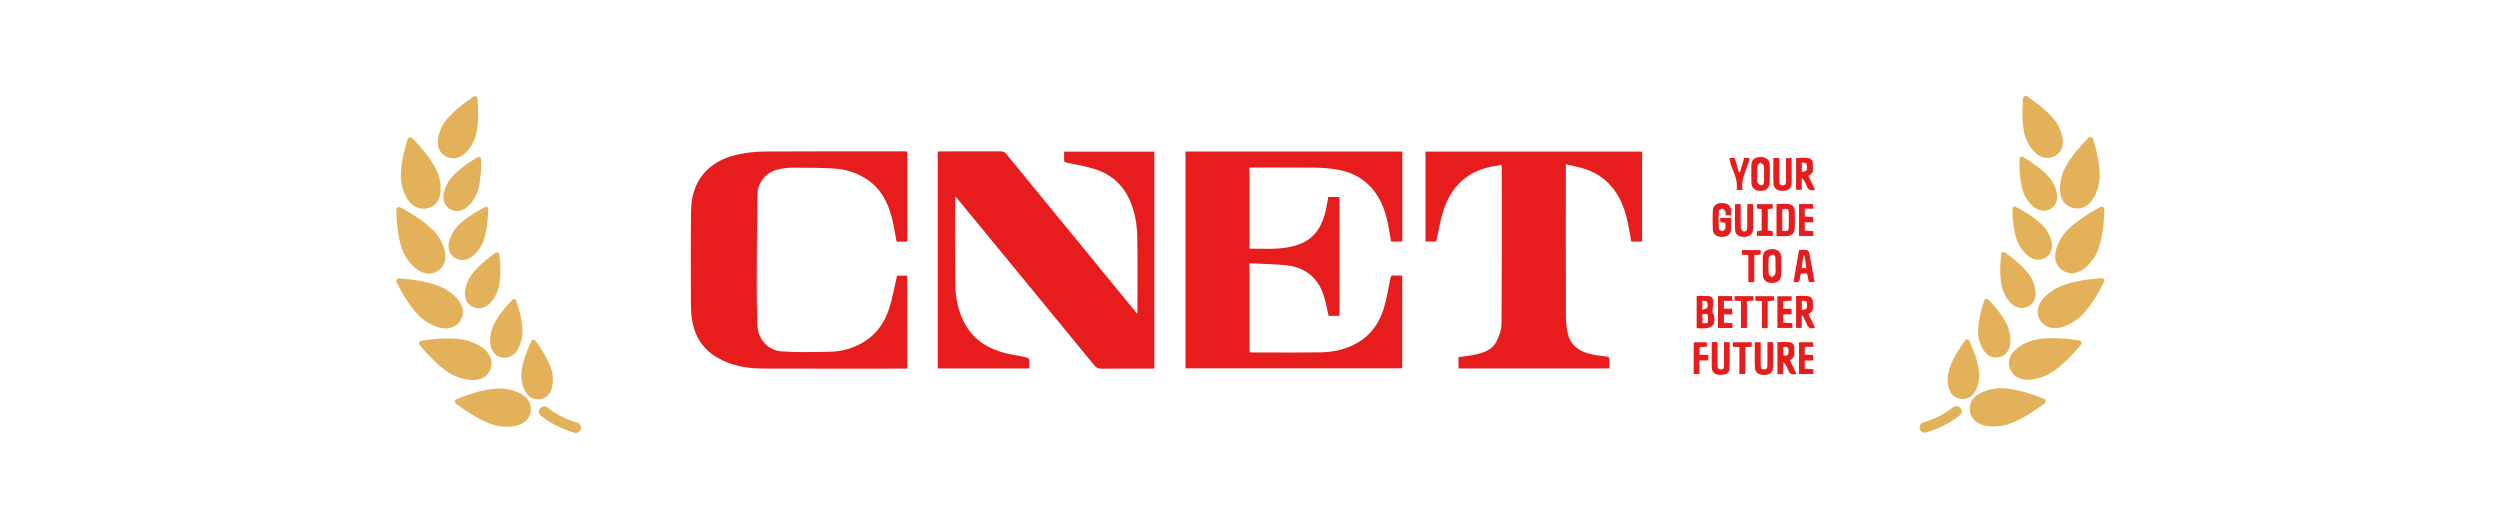 <svg viewBox="0 0 380 80" height="80" width="380" version="1.1" fill="none" xmlns:xlink="http://www.w3.org/1999/xlink" xmlns="http://www.w3.org/2000/svg"><defs><clipPath id="master_svg0_319_38663"><rect rx="0" height="34" width="170.893" y="23" x="105"></rect></clipPath></defs><g><g><g><g transform="matrix(0.984,-0.181,0.185,0.983,1.104,51.487)"><g><path fill-opacity="1" fill="#E4B15B" d="M312.244,24.648C312.94,27.212,312.101,28.66,310.688,29.025C309.275,29.39,307.796,28.531,307.1,25.967C306.548,23.972,307.365,20.743,307.74,19.445C307.82,19.184,308.155,19.097,308.359,19.284C309.352,20.26,311.692,22.674,312.244,24.648Z"></path></g><g><path fill-opacity="1" fill="#E4B15B" d="M316.549,34.582C315.346,37.211,313.613,37.886,312.133,37.253C310.654,36.62,310.036,34.915,311.25,32.286C312.199,30.227,315.147,27.995,316.383,27.191C316.637,27.018,316.988,27.171,317.024,27.47C317.2,28.939,317.498,32.522,316.549,34.582Z"></path></g><g><path fill-opacity="1" fill="#E4B15B" d="M314.001,45.095C312.003,47.241,310.104,47.434,308.889,46.393C307.675,45.353,307.587,43.497,309.585,41.298C311.152,39.581,314.707,38.326,316.209,37.865C316.348,37.819,316.502,37.85,316.612,37.945C316.722,38.041,316.77,38.186,316.739,38.326C316.407,39.796,315.568,43.379,314.001,45.095Z"></path></g><g><path fill-opacity="1" fill="#E4B15B" d="M309.286,54.15C306.515,55.33,304.738,54.686,304.087,53.238C303.435,51.789,304.142,50.073,306.913,48.947C309.121,48.024,312.841,48.335,314.376,48.517C314.683,48.56,314.837,48.901,314.663,49.15C313.757,50.32,311.45,53.227,309.286,54.15Z"></path></g><g><path fill-opacity="1" fill="#E4B15B" d="M303.027,61.616C300.057,62.163,298.478,61.144,298.18,59.578C297.882,58.012,298.975,56.521,301.945,55.984C304.263,55.566,307.862,56.703,309.308,57.218C309.446,57.265,309.548,57.379,309.575,57.519C309.603,57.658,309.551,57.801,309.441,57.894C308.281,58.881,305.345,61.198,303.027,61.616Z"></path></g><g><path fill-opacity="1" fill="#E4B15B" d="M295.233,67.839C292.208,67.689,290.916,66.337,290.994,64.76C291.071,63.183,292.506,61.96,295.52,62.11C297.882,62.228,301.106,64.138,302.397,64.964C302.667,65.122,302.667,65.502,302.397,65.661C300.995,66.348,297.584,67.946,295.233,67.839Z"></path></g><g><path fill-opacity="1" fill="#E4B15B" d="M293.311,60.05C292.649,62.324,291.324,63.064,290.055,62.721C288.785,62.377,288.068,61.058,288.73,58.784C289.26,57.003,291.39,54.889,292.296,54.053C292.478,53.88,292.784,53.963,292.848,54.203C293.157,55.34,293.83,58.237,293.311,60.05Z"></path></g><g><path fill-opacity="1" fill="#E4B15B" d="M299.119,53.999C299.196,56.37,298.17,57.475,296.856,57.507C295.542,57.539,294.449,56.52,294.361,54.16C294.306,52.304,295.675,49.654,296.271,48.592C296.33,48.492,296.439,48.431,296.558,48.431C296.676,48.431,296.786,48.492,296.845,48.592C297.551,49.6,299.119,52.154,299.119,53.999Z"></path></g><g><path fill-opacity="1" fill="#E4B15B" d="M303.999,46.877C304.562,49.183,303.778,50.46,302.497,50.76C301.217,51.061,299.925,50.245,299.373,47.939C298.931,46.137,299.737,43.283,300.102,42.124C300.184,41.894,300.485,41.825,300.665,41.996C301.526,42.886,303.535,45.032,303.999,46.877Z"></path></g><g><path fill-opacity="1" fill="#E4B15B" d="M307.542,39.894C308.414,42.104,307.807,43.466,306.581,43.927C305.356,44.389,303.965,43.756,303.093,41.546C302.408,39.819,302.817,36.879,303.027,35.688C303.042,35.574,303.121,35.477,303.232,35.437C303.343,35.396,303.468,35.419,303.556,35.495C304.528,36.246,306.846,38.167,307.542,39.894Z"></path></g><g><path fill-opacity="1" fill="#E4B15B" d="M309.771,32.801C310.533,35.043,309.871,36.384,308.667,36.781C307.464,37.178,306.062,36.502,305.3,34.249C304.693,32.49,305.245,29.583,305.499,28.392C305.562,28.154,305.858,28.062,306.051,28.22C306.945,29.014,309.164,31.084,309.771,32.801Z"></path></g><g><path fill-opacity="1" fill="#E4B15B" d="M283.829,66.776C283.388,66.777,283.024,66.442,283.001,66.015C282.982,65.572,283.33,65.196,283.785,65.167C285.463,65.003,287.091,64.518,288.576,63.74C288.97,63.539,289.458,63.676,289.68,64.052C289.887,64.435,289.746,64.909,289.36,65.124C287.652,66.025,285.774,66.58,283.84,66.755L283.829,66.776Z"></path></g></g><g transform="matrix(-0.984,-0.181,-0.185,0.983,195.96,17.866)"><g><path fill-opacity="1" fill="#E4B15B" d="M126.245,24.648C126.94,27.212,126.101,28.66,124.688,29.025C123.275,29.39,121.796,28.532,121.1,25.968C120.548,23.972,121.365,20.743,121.74,19.445C121.82,19.184,122.155,19.097,122.359,19.284C123.352,20.261,125.693,22.674,126.245,24.648Z"></path></g><g><path fill-opacity="1" fill="#E4B15B" d="M130.549,34.582C129.346,37.211,127.613,37.887,126.133,37.254C124.654,36.621,124.036,34.915,125.25,32.287C126.2,30.227,129.147,27.996,130.384,27.191C130.637,27.018,130.988,27.171,131.024,27.47C131.2,28.94,131.498,32.523,130.549,34.582Z"></path></g><g><path fill-opacity="1" fill="#E4B15B" d="M128.001,45.096C126.003,47.242,124.104,47.435,122.889,46.394C121.675,45.354,121.587,43.498,123.585,41.299C125.153,39.582,128.707,38.327,130.209,37.866C130.348,37.82,130.502,37.85,130.612,37.946C130.722,38.041,130.77,38.187,130.739,38.327C130.407,39.797,129.568,43.38,128.001,45.096Z"></path></g><g><path fill-opacity="1" fill="#E4B15B" d="M123.284,54.15C120.514,55.33,118.736,54.686,118.085,53.238C117.434,51.79,118.14,50.073,120.911,48.947C123.119,48.024,126.839,48.335,128.374,48.518C128.681,48.561,128.835,48.902,128.661,49.151C127.756,50.32,125.448,53.227,123.284,54.15Z"></path></g><g><path fill-opacity="1" fill="#E4B15B" d="M117.027,61.616C114.057,62.163,112.478,61.144,112.18,59.578C111.882,58.012,112.975,56.52,115.945,55.984C118.263,55.566,121.862,56.703,123.308,57.218C123.446,57.264,123.548,57.379,123.575,57.519C123.603,57.658,123.551,57.801,123.441,57.894C122.281,58.881,119.345,61.198,117.027,61.616Z"></path></g><g><path fill-opacity="1" fill="#E4B15B" d="M109.233,67.839C106.208,67.689,104.916,66.337,104.994,64.76C105.071,63.183,106.506,61.96,109.52,62.111C111.882,62.229,115.106,64.138,116.398,64.964C116.667,65.123,116.667,65.503,116.398,65.661C114.995,66.348,111.584,67.947,109.233,67.839Z"></path></g><g><path fill-opacity="1" fill="#E4B15B" d="M107.311,60.05C106.649,62.324,105.324,63.064,104.055,62.721C102.785,62.378,102.068,61.058,102.73,58.784C103.26,57.003,105.39,54.89,106.296,54.053C106.478,53.88,106.784,53.964,106.848,54.203C107.157,55.34,107.83,58.237,107.311,60.05Z"></path></g><g><path fill-opacity="1" fill="#E4B15B" d="M113.117,54C113.194,56.371,112.168,57.475,110.854,57.508C109.54,57.54,108.447,56.521,108.359,54.161C108.304,52.305,109.673,49.655,110.269,48.593C110.328,48.493,110.438,48.432,110.556,48.432C110.674,48.432,110.784,48.493,110.843,48.593C111.55,49.601,113.117,52.154,113.117,54Z"></path></g><g><path fill-opacity="1" fill="#E4B15B" d="M117.999,46.877C118.562,49.183,117.778,50.46,116.497,50.76C115.217,51.061,113.925,50.245,113.373,47.939C112.932,46.137,113.737,43.283,114.102,42.124C114.184,41.894,114.485,41.825,114.665,41.996C115.526,42.886,117.535,45.032,117.999,46.877Z"></path></g><g><path fill-opacity="1" fill="#E4B15B" d="M121.542,39.894C122.414,42.104,121.807,43.466,120.581,43.927C119.356,44.389,117.965,43.756,117.093,41.546C116.408,39.819,116.817,36.879,117.027,35.688C117.042,35.574,117.121,35.477,117.232,35.437C117.343,35.396,117.468,35.419,117.556,35.495C118.528,36.246,120.846,38.166,121.542,39.894Z"></path></g><g><path fill-opacity="1" fill="#E4B15B" d="M123.771,32.802C124.533,35.044,123.871,36.385,122.667,36.782C121.464,37.179,120.062,36.503,119.3,34.25C118.693,32.491,119.245,29.583,119.499,28.393C119.562,28.155,119.858,28.063,120.051,28.221C120.945,29.015,123.164,31.085,123.771,32.802Z"></path></g><g><path fill-opacity="1" fill="#E4B15B" d="M97.829,66.777C97.388,66.778,97.024,66.443,97.001,66.016C96.982,65.573,97.33,65.197,97.785,65.168C99.463,65.004,101.091,64.519,102.576,63.741C102.97,63.539,103.458,63.677,103.68,64.052C103.887,64.435,103.746,64.91,103.36,65.125C101.652,66.026,99.774,66.581,97.84,66.756L97.829,66.777Z"></path></g></g></g><g clip-path="url(#master_svg0_319_38663)"><g><path style="mix-blend-mode:passthrough" fill-opacity="1" fill="#E71D1D" d="M172.89,47.556C172.89,43.712,172.938,39.867,172.869,36.024C172.835,34.151,172.521,32.3,171.771,30.546C170.744,28.144,168.963,26.541,166.523,25.737C165.122,25.276,163.644,25.043,162.194,24.742C161.88,24.676,161.714,24.605,161.736,24.254C161.76,23.869,161.741,23.481,161.741,23.051C166.323,23.051,170.872,23.051,175.461,23.051C175.461,34.02,175.461,44.991,175.461,56.031C175.068,56.031,174.686,56.031,174.303,56.031C172.012,56.031,169.721,56.018,167.43,56.042C166.958,56.046,166.645,55.909,166.345,55.542C162.487,50.828,158.614,46.126,154.745,41.42C151.681,37.693,148.619,33.965,145.555,30.238C145.467,30.132,145.366,30.037,145.203,29.864C145.184,30.102,145.161,30.252,145.161,30.402C145.166,34.678,145.128,38.953,145.198,43.228C145.233,45.381,145.664,47.487,146.758,49.387C148.116,51.745,150.259,53.039,152.829,53.682C153.892,53.948,154.985,54.09,156.055,54.328C156.219,54.365,156.431,54.599,156.456,54.767C156.516,55.161,156.475,55.571,156.475,56.002C151.8,56.002,147.186,56.002,142.534,56.002C142.534,45.024,142.534,34.069,142.534,23.036C142.715,23.027,142.908,23.009,143.102,23.009C146.109,23.007,149.116,23.014,152.123,23C152.483,22.999,152.711,23.104,152.944,23.389C159.492,31.396,166.05,39.393,172.605,47.394C172.668,47.47,172.71,47.565,172.761,47.65C172.804,47.619,172.847,47.587,172.89,47.556Z"></path></g><g><path style="mix-blend-mode:passthrough" fill-opacity="1" fill="#E71D1D" d="M180.201,23.035C191.201,23.035,202.157,23.035,213.147,23.035C213.147,27.596,213.147,32.129,213.147,36.711C212.598,36.711,212.038,36.711,211.439,36.711C211.284,35.811,211.148,34.889,210.962,33.977C210.484,31.633,209.602,29.494,207.767,27.855C206.398,26.632,204.754,26.002,202.975,25.729C201.932,25.57,200.867,25.49,199.811,25.479C196.743,25.447,193.675,25.468,190.606,25.468C190.387,25.468,190.168,25.468,189.92,25.468C189.92,29.618,189.92,33.699,189.92,37.79C191.451,37.79,192.963,37.879,194.458,37.76C195.558,37.672,196.693,37.454,197.711,37.042C199.927,36.146,200.989,34.268,201.503,32.034C201.662,31.344,201.767,30.642,201.899,29.936C202.478,29.936,203.022,29.936,203.6,29.936C203.6,35.974,203.6,41.977,203.6,48.016C203.04,48.016,202.496,48.016,201.942,48.016C201.726,47.076,201.555,46.118,201.284,45.189C200.447,42.331,198.531,40.657,195.572,40.332C193.714,40.128,191.834,40.117,189.924,40.017C189.924,44.61,189.924,49.056,189.924,53.539C190.129,53.551,190.308,53.57,190.486,53.57C193.923,53.571,197.36,53.607,200.795,53.555C202.771,53.525,204.67,53.082,206.401,52.065C208.409,50.884,209.647,49.08,210.322,46.923C210.787,45.439,211.018,43.879,211.325,42.348C211.386,42.041,211.443,41.857,211.801,41.876C212.229,41.898,212.658,41.881,213.133,41.881C213.133,46.585,213.133,51.259,213.133,55.982C202.186,55.982,191.215,55.982,180.201,55.982C180.201,45.027,180.201,34.056,180.201,23.035Z"></path></g><g><path style="mix-blend-mode:passthrough" fill-opacity="1" fill="#E71D1D" d="M136.353,41.906C136.802,41.906,137.328,41.906,137.898,41.906C137.898,46.593,137.898,51.267,137.898,56.031C137.695,56.031,137.479,56.031,137.263,56.031C130.185,56.031,123.107,56.051,116.029,56.02C113.561,56.009,111.158,55.622,108.979,54.329C106.748,53.007,105.548,51.011,105.17,48.499C105.04,47.635,105.015,46.75,105.013,45.875C105.004,41.292,104.98,36.71,105.033,32.128C105.087,27.498,107.602,24.535,111.973,23.526C113.352,23.207,114.797,23.04,116.213,23.03C123.291,22.981,130.369,23.008,137.447,23.008C137.587,23.008,137.727,23.008,137.903,23.008C137.903,27.602,137.903,32.149,137.903,36.729C137.339,36.729,136.796,36.729,136.278,36.729C136.047,35.53,135.873,34.341,135.583,33.182C134.961,30.696,133.81,28.534,131.557,27.125C130.058,26.187,128.395,25.702,126.65,25.607C124.611,25.496,122.565,25.483,120.523,25.486C119.754,25.487,118.971,25.585,118.222,25.757C116.423,26.172,115.138,27.773,115.114,29.67C115.057,34.271,115.032,38.873,115.02,43.474C115.015,45.416,115.051,47.359,115.109,49.3C115.175,51.503,116.658,53.269,118.855,53.416C121.315,53.579,123.795,53.509,126.265,53.458C128.042,53.421,129.726,52.924,131.256,52.001C133.278,50.781,134.529,48.936,135.207,46.73C135.682,45.182,135.964,43.575,136.353,41.906Z"></path></g><g><path style="mix-blend-mode:passthrough" fill-opacity="1" fill="#E71D1D" d="M244.633,56.004C236.952,56.004,229.347,56.004,221.694,56.004C221.694,55.451,221.694,54.89,221.694,54.286C222.478,54.172,223.288,54.097,224.078,53.93C225.414,53.647,226.766,53.25,227.441,51.949C227.869,51.124,228.22,50.146,228.228,49.233C228.289,41.256,228.266,33.278,228.266,25.3C228.266,25.261,228.248,25.222,228.21,25.069C227.735,25.15,227.248,25.225,226.764,25.318C222.858,26.07,220.476,28.502,219.332,32.203C218.884,33.652,218.646,35.166,218.298,36.717C217.851,36.717,217.287,36.717,216.678,36.717C216.678,32.176,216.678,27.629,216.678,23.045C227.646,23.045,238.6,23.045,249.597,23.045C249.597,27.594,249.597,32.142,249.597,36.725C249.046,36.725,248.504,36.725,247.963,36.725C247.739,35.561,247.564,34.396,247.286,33.255C246.451,29.822,244.708,27.082,241.242,25.794C240.245,25.423,239.172,25.256,238.005,24.963C238.005,25.344,238.005,25.558,238.005,25.772C238.005,33.116,237.996,40.46,238.015,47.803C238.018,48.717,238.089,49.646,238.266,50.54C238.629,52.368,239.895,53.357,241.626,53.784C242.431,53.983,243.265,54.087,244.092,54.175C244.508,54.219,244.671,54.355,244.639,54.775C244.609,55.161,244.633,55.55,244.633,56.004Z"></path></g><g><path style="mix-blend-mode:passthrough" fill-opacity="1" fill="#E71D1D" d="M260.28,47.465C260.568,47.79,260.761,48.868,260.413,49.363C260.232,49.621,259.841,49.817,259.518,49.869C259.002,49.952,258.463,49.892,257.893,49.892C257.893,48.253,257.893,46.651,257.893,44.982C258.467,44.982,259.036,44.949,259.599,44.992C260.099,45.031,260.449,45.315,260.431,45.863C260.415,46.356,260.341,46.847,260.28,47.465ZM258.774,47.736C258.774,48.225,258.774,48.675,258.774,49.121C259.597,49.175,259.625,49.149,259.621,48.399C259.617,47.703,259.575,47.667,258.774,47.736ZM258.755,47.094C259.091,46.957,259.447,46.918,259.507,46.764C259.607,46.504,259.597,46.135,259.48,45.883C259.416,45.743,259.041,45.746,258.755,45.671C258.755,46.154,258.755,46.533,258.755,47.094Z"></path></g><g><path style="mix-blend-mode:passthrough" fill-opacity="1" fill="#E71D1D" d="M263.132,32.734C262.823,32.734,262.569,32.734,262.288,32.734C262.279,32.522,262.326,32.311,262.249,32.166C262.15,31.98,261.961,31.736,261.792,31.721C261.62,31.705,261.271,31.928,261.264,32.059C261.217,32.974,261.218,33.894,261.264,34.808C261.27,34.934,261.61,35.132,261.796,35.133C261.948,35.133,262.188,34.915,262.235,34.751C262.309,34.488,262.255,34.188,262.255,33.865C262.001,33.835,261.768,33.806,261.493,33.773C261.483,33.568,261.474,33.371,261.461,33.123C262.013,33.123,262.531,33.123,263.116,33.123C263.116,33.738,263.161,34.368,263.104,34.988C263.043,35.646,262.489,36.019,261.725,36.013C260.926,36.007,260.386,35.619,260.351,34.909C260.303,33.929,260.3,32.944,260.351,31.964C260.39,31.211,260.978,30.819,261.834,30.865C262.691,30.91,263.107,31.303,263.131,32.094C263.138,32.294,263.132,32.494,263.132,32.734Z"></path></g><g><path style="mix-blend-mode:passthrough" fill-opacity="1" fill="#E71D1D" d="M270.03,35.901C270.03,34.245,270.03,32.658,270.03,30.995C270.643,30.995,271.253,30.948,271.851,31.008C272.465,31.069,272.784,31.505,272.802,32.103C272.83,32.981,272.836,33.862,272.802,34.74C272.772,35.487,272.346,35.86,271.569,35.898C271.263,35.912,270.956,35.9,270.649,35.901C270.466,35.901,270.283,35.901,270.03,35.901ZM270.908,35.104C271.768,35.184,271.888,35.083,271.895,34.316C271.9,33.724,271.899,33.132,271.895,32.54C271.889,31.733,271.79,31.657,270.908,31.794C270.908,32.882,270.908,33.974,270.908,35.104Z"></path></g><g><path style="mix-blend-mode:passthrough" fill-opacity="1" fill="#E71D1D" d="M275.893,28.843C275.21,29.048,274.806,28.853,274.588,28.201C274.445,27.773,274.19,27.382,273.872,27.002C273.872,27.602,273.872,28.203,273.872,28.853C273.565,28.853,273.311,28.853,273.006,28.853C273.006,27.282,273.006,25.682,273.006,24.006C273.591,24.006,274.2,23.953,274.795,24.023C275.249,24.076,275.587,24.387,275.549,24.905C275.501,25.556,275.863,26.356,274.864,26.711C275.213,27.433,275.544,28.12,275.893,28.843ZM273.876,26.129C274.167,26.047,274.569,26.023,274.597,25.907C274.68,25.572,274.667,25.185,274.572,24.852C274.543,24.75,274.132,24.756,273.876,24.709C273.876,25.222,273.876,25.62,273.876,26.129Z"></path></g><g><path style="mix-blend-mode:passthrough" fill-opacity="1" fill="#E71D1D" d="M273.868,47.994C273.868,48.595,273.868,49.196,273.868,49.845C273.561,49.845,273.307,49.845,273.004,49.845C273.004,48.27,273.004,46.669,273.004,44.987C273.575,44.987,274.163,44.94,274.74,45.001C275.224,45.053,275.579,45.351,275.55,45.9C275.516,46.556,275.834,47.342,274.867,47.711C275.213,48.426,275.545,49.112,275.88,49.804C275.242,50.05,274.847,49.889,274.619,49.239C274.462,48.795,274.202,48.387,273.987,47.963C273.948,47.973,273.908,47.984,273.868,47.994ZM273.878,47.125C274.171,47.037,274.559,47.018,274.6,46.889C274.699,46.579,274.699,46.197,274.602,45.887C274.563,45.761,274.168,45.746,273.878,45.664C273.878,46.183,273.878,46.597,273.878,47.125Z"></path></g><g><path style="mix-blend-mode:passthrough" fill-opacity="1" fill="#E71D1D" d="M271.042,56.864C270.68,56.864,270.441,56.864,270.168,56.864C270.168,55.253,270.168,53.667,270.168,52.002C270.773,52.002,271.401,51.949,272.014,52.021C272.441,52.07,272.749,52.383,272.727,52.874C272.697,53.554,273.002,54.355,272.044,54.72C272.397,55.444,272.734,56.134,273.074,56.83C272.403,57.026,271.992,56.863,271.774,56.203C271.631,55.768,271.373,55.371,271.041,54.978C271.042,55.593,271.042,56.207,271.042,56.864ZM271.067,52.764C271.067,53.204,271.067,53.615,271.067,54.012C271.683,54.179,271.863,53.959,271.868,53.382C271.874,52.787,271.663,52.604,271.067,52.764Z"></path></g><g><path style="mix-blend-mode:passthrough" fill-opacity="1" fill="#E71D1D" d="M267.941,40.399C267.942,39.97,267.926,39.54,267.945,39.111C267.983,38.277,268.468,37.855,269.354,37.861C270.249,37.866,270.721,38.286,270.738,39.135C270.756,39.993,270.755,40.853,270.739,41.711C270.723,42.553,270.245,42.989,269.363,43.007C268.477,43.025,267.968,42.558,267.943,41.688C267.931,41.259,267.941,40.829,267.941,40.399ZM269.873,40.451C269.873,40.451,269.874,40.451,269.875,40.451C269.875,40.063,269.876,39.675,269.874,39.286C269.872,38.926,269.698,38.637,269.339,38.706C269.136,38.745,268.85,39.044,268.836,39.242C268.778,40.035,268.779,40.837,268.837,41.63C268.85,41.818,269.169,41.983,269.348,42.159C269.523,41.978,269.803,41.82,269.849,41.611C269.932,41.241,269.873,40.839,269.873,40.451Z"></path></g><g><path style="mix-blend-mode:passthrough" fill-opacity="1" fill="#E71D1D" d="M269.004,26.452C269.005,26.902,269.029,27.353,268.999,27.801C268.947,28.589,268.433,29.02,267.598,29.016C266.719,29.01,266.223,28.566,266.209,27.735C266.194,26.856,266.19,25.975,266.21,25.096C266.229,24.291,266.704,23.881,267.576,23.868C268.441,23.855,268.94,24.25,268.997,25.041C269.031,25.509,269.003,25.981,269.004,26.452ZM267.073,26.431C267.073,26.819,267.017,27.219,267.095,27.591C267.14,27.806,267.367,28.07,267.572,28.143C267.921,28.268,268.11,27.979,268.12,27.666C268.145,26.85,268.164,26.029,268.106,25.216C268.093,25.03,267.759,24.867,267.573,24.694C267.406,24.884,267.142,25.054,267.096,25.27C267.016,25.642,267.074,26.042,267.073,26.431Z"></path></g><g><path style="mix-blend-mode:passthrough" fill-opacity="1" fill="#E71D1D" d="M269.55,24.008C269.868,24.008,270.11,24.008,270.453,24.008C270.453,24.848,270.453,25.674,270.453,26.5C270.454,26.867,270.451,27.235,270.457,27.602C270.462,27.912,270.525,28.168,270.927,28.17C271.328,28.172,271.471,27.962,271.471,27.599C271.471,26.558,271.472,25.517,271.472,24.476C271.472,24.337,271.472,24.197,271.472,24.025C271.774,24.025,272.027,24.025,272.332,24.025C272.332,25.361,272.367,26.682,272.317,28.001C272.293,28.644,271.699,29.022,270.941,29.016C270.121,29.008,269.595,28.622,269.564,27.854C269.513,26.595,269.55,25.332,269.55,24.008Z"></path></g><g><path style="mix-blend-mode:passthrough" fill-opacity="1" fill="#E71D1D" d="M268.649,52C268.976,52,269.215,52,269.509,52C269.509,53.343,269.544,54.664,269.495,55.982C269.47,56.629,268.884,57.004,268.121,57C267.303,56.996,266.773,56.61,266.742,55.843C266.69,54.584,266.728,53.321,266.728,52.018C267.016,52.018,267.27,52.018,267.63,52.018C267.63,52.729,267.63,53.453,267.63,54.176C267.63,54.625,267.626,55.074,267.633,55.523C267.637,55.84,267.651,56.148,268.1,56.155C268.546,56.161,268.651,55.904,268.65,55.527C268.646,54.527,268.649,53.527,268.649,52.527C268.649,52.367,268.649,52.207,268.649,52Z"></path></g><g><path style="mix-blend-mode:passthrough" fill-opacity="1" fill="#E71D1D" d="M260.183,51.995C260.498,51.995,260.737,51.995,261.053,51.995C261.053,53.005,261.053,53.998,261.053,54.991C261.053,55.174,261.057,55.358,261.052,55.542C261.044,55.887,261.127,56.138,261.547,56.155C261.983,56.171,262.052,55.917,262.05,55.569C262.045,54.59,262.049,53.61,262.049,52.631C262.049,52.432,262.049,52.233,262.049,52.005C262.372,52.005,262.63,52.005,262.9,52.005C262.9,53.378,262.95,54.74,262.879,56.096C262.841,56.834,262.189,56.974,261.489,56.98C260.668,56.987,260.205,56.585,260.191,55.906C260.164,54.624,260.183,53.341,260.183,51.995Z"></path></g><g><path style="mix-blend-mode:passthrough" fill-opacity="1" fill="#E71D1D" d="M263.725,31.016C263.994,31.016,264.252,31.016,264.589,31.016C264.589,32.184,264.573,33.342,264.602,34.498C264.608,34.717,264.734,35.043,264.902,35.127C265.291,35.323,265.576,35.072,265.581,34.576C265.592,33.597,265.584,32.617,265.584,31.637C265.584,31.438,265.584,31.239,265.584,31.014C265.885,31.014,266.123,31.014,266.458,31.014C266.458,31.485,266.459,31.965,266.458,32.445C266.458,33.241,266.471,34.038,266.453,34.833C266.435,35.587,265.97,35.98,265.111,36.009C264.352,36.035,263.766,35.668,263.74,35.008C263.688,33.69,263.725,32.367,263.725,31.016Z"></path></g><g><path style="mix-blend-mode:passthrough" fill-opacity="1" fill="#E71D1D" d="M275.816,42.877C275.471,42.877,275.23,42.877,274.945,42.877C274.858,42.442,274.771,42.013,274.681,41.569C274.362,41.569,274.079,41.569,273.792,41.569C273.379,41.959,273.971,43.237,272.616,42.832C272.891,41.23,273.168,39.619,273.44,38.037C273.549,38.009,273.587,37.991,273.626,37.99C274.969,37.931,274.959,37.933,275.179,39.268C275.374,40.451,275.595,41.631,275.816,42.877ZM274.28,38.808C274.226,38.811,274.171,38.813,274.117,38.816C274.032,39.455,273.948,40.095,273.861,40.755C274.126,40.755,274.316,40.755,274.568,40.755C274.467,40.074,274.374,39.441,274.28,38.808Z"></path></g><g><path style="mix-blend-mode:passthrough" fill-opacity="1" fill="#E71D1D" d="M263.364,45.733C262.863,45.733,262.464,45.733,262.03,45.733C262.03,46.153,262.03,46.51,262.03,46.924C262.433,46.924,262.813,46.924,263.246,46.924C263.278,47.222,263.305,47.47,263.339,47.786C262.873,47.786,262.475,47.786,262.035,47.786C262.035,48.222,262.035,48.598,262.035,49.052C262.46,49.072,262.876,49.092,263.338,49.114C263.338,49.366,263.338,49.596,263.338,49.86C262.62,49.86,261.894,49.86,261.133,49.86C261.133,48.235,261.133,46.632,261.133,45.004C261.841,45.004,262.511,45.004,263.234,45.004C263.27,45.203,263.307,45.411,263.364,45.733Z"></path></g><g><path style="mix-blend-mode:passthrough" fill-opacity="1" fill="#E71D1D" d="M272.326,45.031C272.326,45.249,272.326,45.447,272.326,45.698C271.905,45.718,271.488,45.738,271.04,45.76C271.04,46.155,271.04,46.511,271.04,46.93C271.466,46.93,271.864,46.93,272.304,46.93C272.304,47.242,272.304,47.491,272.304,47.792C271.888,47.792,271.487,47.792,271.045,47.792C271.045,48.215,271.045,48.59,271.045,49.037C271.492,49.067,271.927,49.096,272.414,49.129C272.425,49.368,272.434,49.583,272.446,49.846C271.678,49.846,270.939,49.846,270.166,49.846C270.166,48.25,270.166,46.666,270.166,45.03C270.854,45.031,271.554,45.031,272.326,45.031Z"></path></g><g><path style="mix-blend-mode:passthrough" fill-opacity="1" fill="#E71D1D" d="M275.629,35.872C274.897,35.872,274.192,35.872,273.452,35.872C273.452,34.244,273.452,32.645,273.452,31.016C274.168,31.016,274.852,31.016,275.568,31.016C275.595,31.237,275.619,31.433,275.653,31.713C275.197,31.713,274.782,31.713,274.33,31.713C274.33,32.148,274.33,32.505,274.33,32.924C274.726,32.943,275.123,32.962,275.571,32.983C275.594,33.234,275.616,33.47,275.646,33.789C275.184,33.789,274.769,33.789,274.323,33.789C274.323,34.244,274.323,34.621,274.323,35.058C274.762,35.081,275.179,35.102,275.629,35.126C275.629,35.371,275.629,35.589,275.629,35.872Z"></path></g><g><path style="mix-blend-mode:passthrough" fill-opacity="1" fill="#E71D1D" d="M274.324,54.786C274.324,55.242,274.324,55.62,274.324,56.053C274.772,56.073,275.19,56.092,275.635,56.112C275.635,56.368,275.635,56.587,275.635,56.848C274.919,56.848,274.199,56.848,273.448,56.848C273.448,55.238,273.448,53.653,273.448,52.021C274.13,52.021,274.814,52.021,275.576,52.021C275.596,52.206,275.619,52.417,275.65,52.711C275.189,52.711,274.774,52.711,274.326,52.711C274.326,53.147,274.326,53.504,274.326,53.912C274.735,53.932,275.132,53.951,275.573,53.973C275.596,54.233,275.616,54.468,275.644,54.786C275.174,54.786,274.759,54.786,274.324,54.786Z"></path></g><g><path style="mix-blend-mode:passthrough" fill-opacity="1" fill="#E71D1D" d="M259.444,52.024C259.444,52.25,259.444,52.449,259.444,52.692C259.084,52.715,258.728,52.738,258.345,52.762C258.345,53.157,258.345,53.514,258.345,53.936C258.795,53.936,259.214,53.936,259.666,53.936C259.666,54.237,259.666,54.473,259.666,54.789C259.234,54.789,258.799,54.789,258.324,54.789C258.324,55.512,258.324,56.157,258.324,56.846C258.014,56.846,257.745,56.846,257.443,56.846C257.443,55.242,257.443,53.657,257.443,52.024C258.097,52.024,258.736,52.024,259.444,52.024Z"></path></g><g><path style="mix-blend-mode:passthrough" fill-opacity="1" fill="#E71D1D" d="M267.042,35.859C267.042,35.65,267.037,35.487,267.045,35.325C267.047,35.268,267.079,35.213,267.105,35.137C267.32,35.107,267.536,35.077,267.767,35.044C267.767,33.948,267.767,32.874,267.767,31.769C267.538,31.749,267.34,31.732,267.067,31.709C267.057,31.507,267.045,31.295,267.032,31.033C267.845,31.033,268.628,31.033,269.454,31.033C269.454,31.239,269.454,31.449,269.454,31.699C269.213,31.724,268.978,31.748,268.707,31.776C268.707,32.871,268.707,33.942,268.707,35.038C268.956,35.075,269.192,35.111,269.461,35.151C269.461,35.386,269.461,35.602,269.461,35.859C268.679,35.859,267.893,35.859,267.042,35.859Z"></path></g><g><path style="mix-blend-mode:passthrough" fill-opacity="1" fill="#E71D1D" d="M264.881,28.874C264.551,28.874,264.313,28.874,263.96,28.874C264.284,27.113,263.096,25.694,262.849,24.013C263.114,24.013,263.375,24.013,263.682,24.013C263.891,24.734,264.101,25.459,264.311,26.185C264.362,26.189,264.413,26.192,264.464,26.195C264.682,25.474,264.9,24.752,265.123,24.013C265.377,24.013,265.619,24.013,265.936,24.013C265.664,25.656,264.534,27.097,264.881,28.874Z"></path></g><g><path style="mix-blend-mode:passthrough" fill-opacity="1" fill="#E71D1D" d="M266.65,42.88C266.305,42.88,266.064,42.88,265.745,42.88C265.745,41.512,265.745,40.158,265.745,38.773C265.375,38.746,265.08,38.724,264.757,38.701C264.757,38.464,264.757,38.252,264.757,38.011C265.713,38.011,266.643,38.011,267.614,38.011C267.614,38.238,267.614,38.447,267.614,38.699C267.305,38.72,267.007,38.739,266.65,38.763C266.65,40.124,266.65,41.475,266.65,42.88Z"></path></g><g><path style="mix-blend-mode:passthrough" fill-opacity="1" fill="#E71D1D" d="M266.527,45.012C266.527,45.251,266.527,45.447,266.527,45.686C266.197,45.715,265.884,45.742,265.534,45.773C265.534,47.137,265.534,48.473,265.534,49.851C265.225,49.851,264.957,49.851,264.63,49.851C264.63,48.489,264.63,47.151,264.63,45.765C264.282,45.743,263.987,45.724,263.658,45.704C263.658,45.472,263.658,45.259,263.658,45.013C264.596,45.012,265.526,45.012,266.527,45.012Z"></path></g><g><path style="mix-blend-mode:passthrough" fill-opacity="1" fill="#E71D1D" d="M263.404,52.704C263.404,52.465,263.404,52.267,263.404,52.022C264.34,52.022,265.284,52.022,266.267,52.022C266.267,52.237,266.267,52.447,266.267,52.693C265.948,52.714,265.649,52.734,265.293,52.758C265.293,54.121,265.293,55.473,265.293,56.857C264.978,56.857,264.721,56.857,264.387,56.857C264.387,55.501,264.387,54.146,264.387,52.757C264.034,52.738,263.755,52.723,263.404,52.704Z"></path></g><g><path style="mix-blend-mode:passthrough" fill-opacity="1" fill="#E71D1D" d="M268.689,49.874C268.359,49.874,268.12,49.874,267.808,49.874C267.808,48.503,267.808,47.149,267.808,45.761C267.459,45.741,267.181,45.726,266.837,45.706C266.826,45.494,266.816,45.281,266.804,45.022C267.759,45.022,268.688,45.022,269.666,45.022C269.666,45.219,269.666,45.43,269.666,45.688C269.358,45.715,269.046,45.741,268.689,45.772C268.689,47.14,268.689,48.477,268.689,49.874Z"></path></g></g></g></g></svg>